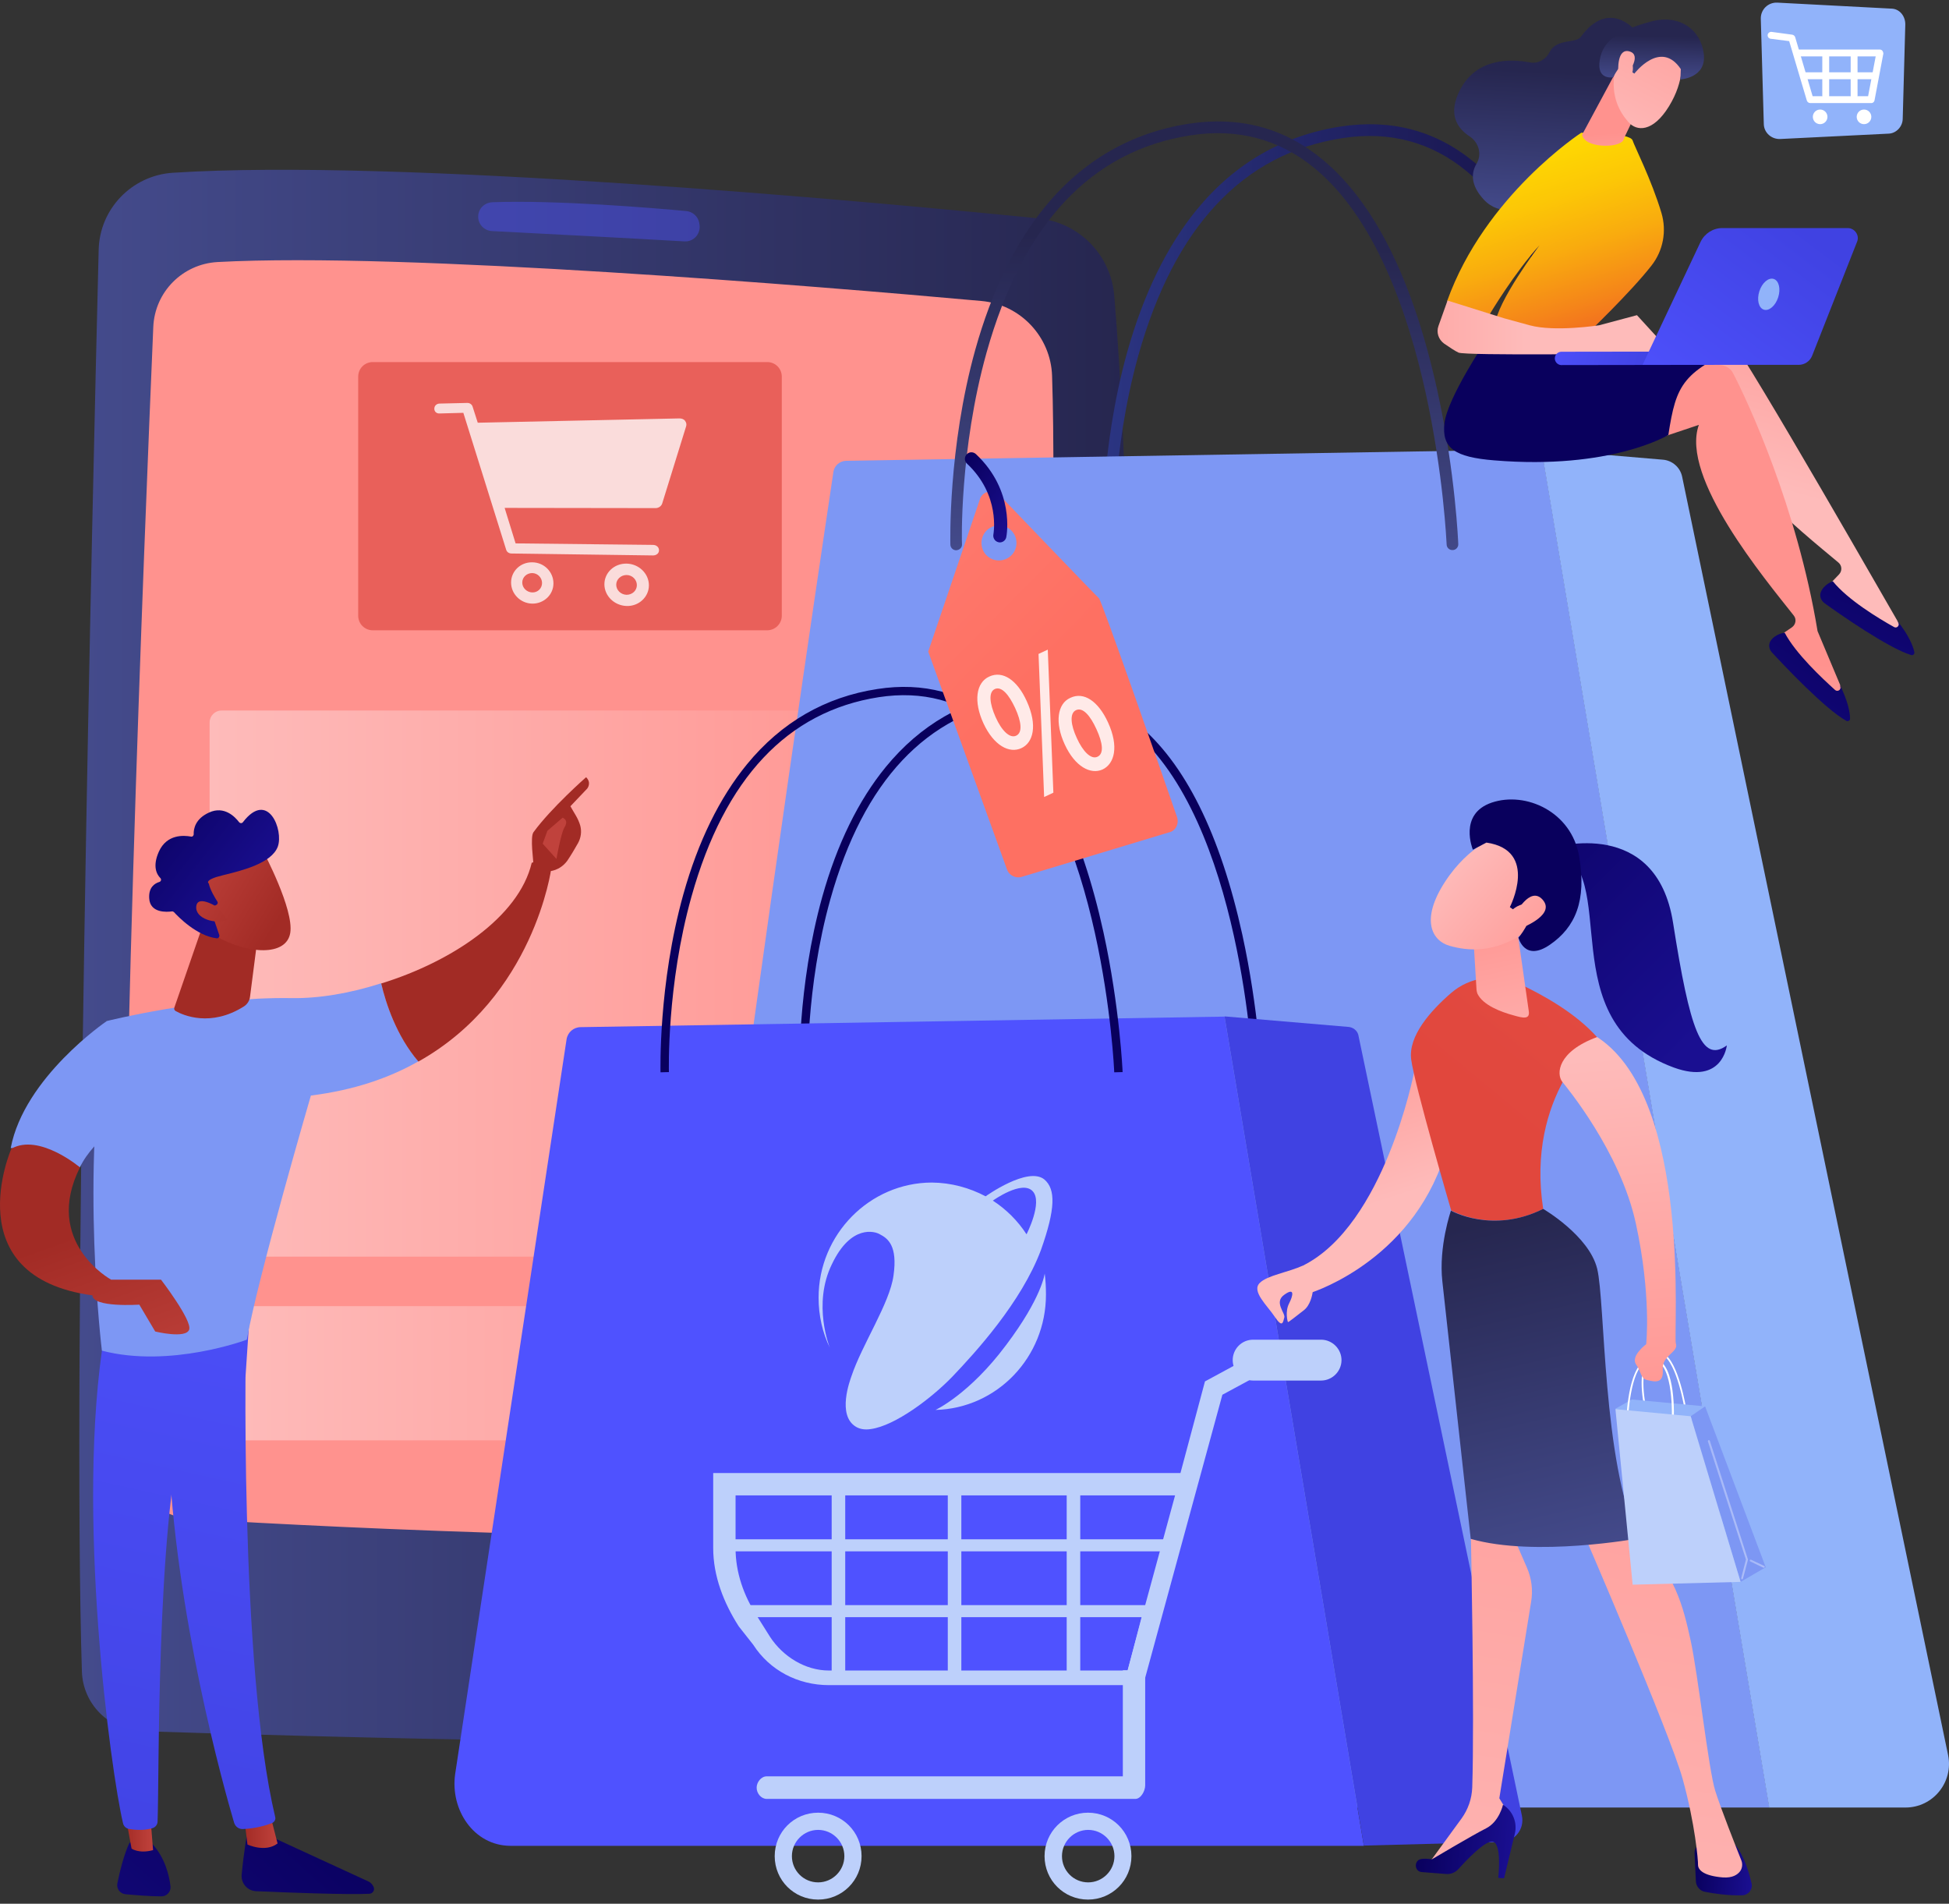 <svg width="300" height="293" viewBox="0 0 300 293" fill="none" xmlns="http://www.w3.org/2000/svg">
<rect x="0" y="0" width="300" height="293" fill="#333333" stroke="none"/>
<path d="M15.187 38.476C14.227 77.077 11.116 210.128 12.606 257.27C12.771 262.269 16.776 266.275 21.774 266.44C46.464 267.235 117.525 269.287 157.937 267.599C166.344 267.235 173.029 260.415 173.228 252.006C174.055 211.518 175.909 97.635 171.507 45.461C170.977 39.205 166.079 34.239 159.823 33.61C132.915 30.928 61.491 24.34 26.573 26.591C20.251 27.022 15.32 32.186 15.187 38.476Z" fill="url(#paint0_linear_6381_917)"/>
<path d="M23.594 50.328C22.27 81.447 18.067 185.034 19.39 223.337C19.589 228.932 23.991 233.467 29.584 233.798C52.587 235.155 111.633 238.102 145.393 235.42C151.483 234.924 156.249 230.024 156.58 223.933C158.301 192.184 163.199 95.715 161.941 57.843C161.743 51.818 157.043 46.852 151.052 46.322C126.163 44.071 62.185 38.774 33.49 40.33C28.095 40.628 23.826 44.932 23.594 50.328Z" fill="url(#paint1_linear_6381_917)"/>
<path opacity="0.41" d="M73.604 33.345C73.604 34.536 74.531 35.496 75.722 35.563C81.547 35.861 97.997 36.721 105.345 37.152C106.801 37.251 107.926 35.927 107.661 34.503L107.628 34.272C107.43 33.312 106.635 32.583 105.642 32.484C100.678 32.02 85.685 30.762 75.788 31.127C74.531 31.193 73.604 32.153 73.604 33.345Z" fill="url(#paint2_linear_6381_917)"/>
<path d="M118.087 97.007H57.386C56.129 97.007 55.136 96.013 55.136 94.755V57.975C55.136 56.717 56.129 55.724 57.386 55.724H118.087C119.345 55.724 120.338 56.717 120.338 57.975V94.755C120.338 96.013 119.312 97.007 118.087 97.007Z" fill="url(#paint3_linear_6381_917)"/>
<path opacity="0.78" d="M105.444 64.762C105.245 64.497 104.914 64.397 104.583 64.397L73.538 65.06L72.743 62.577C72.644 62.246 72.313 62.014 71.949 62.014L67.68 62.113C67.216 62.113 66.852 62.444 66.852 62.908C66.852 63.371 67.216 63.669 67.68 63.636L71.32 63.537L77.907 84.592C78.006 84.956 78.337 85.188 78.734 85.188L100.512 85.486C101.009 85.486 101.439 85.188 101.439 84.691C101.439 84.195 101.009 83.863 100.512 83.863L79.363 83.632L77.675 78.169L100.909 78.202C101.373 78.202 101.803 77.904 101.935 77.474L105.609 65.622C105.709 65.324 105.642 65.026 105.444 64.762Z" fill="white"/>
<path opacity="0.78" d="M81.912 86.545C80.125 86.512 78.668 87.902 78.668 89.657C78.668 91.412 80.125 92.868 81.912 92.901C83.699 92.934 85.189 91.544 85.189 89.789C85.189 88.002 83.732 86.545 81.912 86.545ZM81.912 91.18C81.085 91.147 80.389 90.485 80.389 89.657C80.389 88.829 81.085 88.2 81.912 88.2C82.74 88.2 83.434 88.896 83.434 89.723C83.434 90.551 82.773 91.213 81.912 91.18Z" fill="white"/>
<path opacity="0.78" d="M96.441 86.744C94.555 86.711 93.032 88.135 93.032 89.922C93.032 91.71 94.555 93.2 96.441 93.266C98.328 93.332 99.883 91.876 99.883 90.088C99.883 88.267 98.328 86.777 96.441 86.744ZM96.441 91.544C95.548 91.511 94.853 90.816 94.853 89.989C94.853 89.161 95.581 88.499 96.441 88.499C97.335 88.499 98.03 89.227 98.03 90.055C98.03 90.882 97.335 91.544 96.441 91.544Z" fill="white"/>
<path d="M146.353 193.41H34.086C33.093 193.41 32.266 192.582 32.266 191.589V111.176C32.266 110.183 33.093 109.355 34.086 109.355H146.353C147.346 109.355 148.173 110.183 148.173 111.176V191.589C148.173 192.582 147.346 193.41 146.353 193.41Z" fill="url(#paint4_linear_6381_917)"/>
<path d="M146.32 221.682H35.939C35.31 221.682 34.814 221.185 34.814 220.556V202.149C34.814 201.52 35.31 201.024 35.939 201.024H146.32C146.948 201.024 147.445 201.52 147.445 202.149V220.556C147.445 221.152 146.948 221.682 146.32 221.682Z" fill="url(#paint5_linear_6381_917)"/>
<path d="M291.22 1.332L273.579 0.405C272.156 0.338 270.998 1.464 271.031 2.888L271.494 19.109C271.527 20.433 272.686 21.46 274.043 21.393L290.757 20.566C291.882 20.5 292.842 19.506 292.875 18.315L293.272 3.814C293.306 2.49 292.412 1.398 291.22 1.332Z" fill="#91B3FA"/>
<path d="M288.043 15.865H278.643C278.412 15.865 278.18 15.699 278.114 15.467L275.4 6.33L272.553 5.966C272.256 5.933 272.057 5.668 272.09 5.37C272.123 5.072 272.421 4.874 272.686 4.907L275.863 5.337C276.062 5.37 276.26 5.503 276.327 5.735L279.007 14.805H287.547L288.804 8.217C288.87 7.92 289.135 7.721 289.433 7.787C289.731 7.853 289.93 8.118 289.863 8.416L288.539 15.434C288.506 15.666 288.308 15.865 288.043 15.865Z" fill="white"/>
<path d="M289.334 8.681H276.79C276.492 8.681 276.26 8.45 276.26 8.152C276.26 7.854 276.492 7.622 276.79 7.622H289.334C289.632 7.622 289.863 7.854 289.863 8.152C289.863 8.45 289.632 8.681 289.334 8.681Z" fill="white"/>
<path d="M281.026 15.236C280.728 15.236 280.497 15.004 280.497 14.706V8.25C280.497 7.952 280.728 7.721 281.026 7.721C281.324 7.721 281.556 7.952 281.556 8.25V14.706C281.589 15.004 281.324 15.236 281.026 15.236Z" fill="white"/>
<path d="M285.395 15.236C285.097 15.236 284.865 15.004 284.865 14.706V8.25C284.865 7.952 285.097 7.721 285.395 7.721C285.693 7.721 285.924 7.952 285.924 8.25V14.706C285.924 15.004 285.693 15.236 285.395 15.236Z" fill="white"/>
<path d="M288.606 12.19H277.783C277.485 12.19 277.253 11.958 277.253 11.66C277.253 11.362 277.485 11.13 277.783 11.13H288.606C288.904 11.13 289.135 11.362 289.135 11.66C289.169 11.958 288.937 12.19 288.606 12.19Z" fill="white"/>
<path d="M280.166 19.11C280.787 19.11 281.291 18.606 281.291 17.984C281.291 17.363 280.787 16.859 280.166 16.859C279.544 16.859 279.041 17.363 279.041 17.984C279.041 18.606 279.544 19.11 280.166 19.11Z" fill="white"/>
<path d="M286.918 19.11C287.54 19.11 288.044 18.606 288.044 17.984C288.044 17.363 287.54 16.859 286.918 16.859C286.297 16.859 285.793 17.363 285.793 17.984C285.793 18.606 286.297 19.11 286.918 19.11Z" fill="white"/>
<path d="M38.09 281.834C38.09 281.834 37.495 285.21 37.197 288.554C37.097 289.878 38.09 291.004 39.414 291.07C43.883 291.269 53.415 291.633 56.857 291.467C57.386 291.434 57.717 290.905 57.519 290.441C57.353 290.044 57.055 289.713 56.658 289.547L40.904 282.297L38.09 281.834Z" fill="url(#paint6_linear_6381_917)"/>
<path d="M37.594 279.847L38.09 283.886C38.09 283.886 40.837 285.177 42.724 283.721L41.566 279.218L37.594 279.847Z" fill="url(#paint7_linear_6381_917)"/>
<path d="M37.958 203.705C37.76 204.764 36.833 256.475 42.36 279.649C42.459 280.013 42.261 280.41 41.897 280.576C41.036 280.907 39.381 281.437 37.396 281.503C36.767 281.536 36.237 281.139 36.039 280.543C34.45 275.18 26.904 248.232 25.911 222.509C24.819 193.774 25.911 221.516 25.911 221.516L26.573 203.738L37.958 203.705Z" fill="url(#paint8_linear_6381_917)"/>
<path d="M19.953 283.589C19.953 283.589 18.993 285.31 18.067 289.845C17.901 290.673 18.464 291.435 19.291 291.534C20.78 291.666 23.031 291.865 24.852 291.865C25.679 291.865 26.341 291.137 26.242 290.309C26.043 288.654 25.414 285.939 23.461 283.82L19.953 283.589Z" fill="url(#paint9_linear_6381_917)"/>
<path d="M19.125 278.391L20.251 284.515C20.251 284.515 21.376 285.343 23.561 284.747L23.031 278.159L19.125 278.391Z" fill="url(#paint10_linear_6381_917)"/>
<path d="M16.08 205.294C11.546 232.573 17.073 272.73 18.927 280.576C19.026 281.072 19.423 281.436 19.92 281.503C20.747 281.635 22.104 281.768 23.461 281.37C23.924 281.238 24.256 280.807 24.256 280.344C24.52 273.988 24.057 234.99 28.26 219.596C28.459 218.801 28.955 218.139 29.617 217.675L37.792 211.849L38.421 202.447L16.08 205.294Z" fill="url(#paint11_linear_6381_917)"/>
<path d="M44.876 153.617C31.339 153.385 16.379 157.159 16.379 157.159C12.341 180.73 15.684 207.876 15.684 207.876C26.176 210.624 37.991 206.188 37.991 206.188C39.746 196.356 47.855 168.613 47.855 168.613C54.474 167.786 59.935 165.899 64.403 163.35C60.994 159.377 59.372 154.345 58.677 151.332C53.878 152.888 49.046 153.683 44.876 153.617Z" fill="#7D97F4"/>
<path d="M84.857 133.654C83.534 132.032 81.846 132.793 81.846 132.793C79.86 141.202 69.401 148.055 58.677 151.365C59.372 154.345 60.994 159.41 64.403 163.382C82.243 153.385 84.857 133.654 84.857 133.654Z" fill="url(#paint12_linear_6381_917)"/>
<path d="M84.559 134.084C84.691 134.514 83.103 135.21 82.143 133.389C82.11 132.528 81.58 128.82 82.11 128.092C84.857 124.318 90.219 119.617 90.219 119.617C91.112 120.511 90.384 121.372 90.384 121.372L87.802 124.086C88.332 125.079 88.994 125.907 89.325 127.099C89.557 127.993 89.424 128.953 88.961 129.78C88.498 130.608 87.869 131.667 87.306 132.495C86.147 134.051 84.559 134.084 84.559 134.084Z" fill="url(#paint13_linear_6381_917)"/>
<path d="M86.611 125.841L84.261 127.861L83.533 129.847L85.651 132.198C85.651 132.198 86.346 128.225 86.876 127.364C87.405 126.503 87.107 126.106 86.611 125.841Z" fill="url(#paint14_linear_6381_917)"/>
<path d="M21.574 170.302L16.378 157.192C16.378 157.192 3.735 165.799 1.649 176.691C4.032 176.857 8.037 177.519 12.307 179.67C14.226 175.334 21.574 170.302 21.574 170.302Z" fill="#7D97F4"/>
<path d="M31.14 142.625L26.837 155.073C26.771 155.272 26.837 155.503 27.036 155.603C28.194 156.265 32.431 158.119 37.528 154.907C38.057 154.576 38.422 154.014 38.488 153.385L39.878 142.592H31.14V142.625Z" fill="url(#paint15_linear_6381_917)"/>
<path d="M40.539 131.072C40.539 131.072 45.273 139.977 44.677 143.585C44.081 147.194 38.19 146.929 33.093 144.016L29.518 134.382L40.539 131.072Z" fill="url(#paint16_linear_6381_917)"/>
<path d="M33.291 139.282C33.49 139.182 33.589 138.951 33.457 138.752C33.093 138.189 32.365 136.998 32.133 135.971C32.133 135.971 31.272 135.442 34.284 134.713C37.296 133.985 41.797 132.859 42.757 130.31C43.684 127.794 41.268 121.504 37.395 126.536C37.263 126.735 36.965 126.735 36.8 126.536C36.171 125.709 34.516 123.987 32.199 125.046C30.048 126.007 29.783 127.596 29.816 128.39C29.816 128.622 29.617 128.821 29.386 128.754C28.294 128.556 25.679 128.357 24.454 131.072C23.461 133.29 24.09 134.548 24.686 135.144C24.884 135.342 24.785 135.673 24.52 135.74C23.792 135.971 22.866 136.567 22.965 138.256C23.097 140.573 25.712 140.374 26.44 140.275C26.573 140.242 26.672 140.308 26.771 140.374C27.4 141.069 30.279 144.049 33.358 144.413C33.622 144.446 33.821 144.181 33.755 143.917L32.431 140.043C32.365 139.878 32.464 139.679 32.629 139.58L33.291 139.282Z" fill="url(#paint17_linear_6381_917)"/>
<path d="M33.821 139.845C33.821 139.845 30.445 137.527 30.213 139.481C29.981 141.434 33.258 142.295 34.88 141.566L33.821 139.845Z" fill="url(#paint18_linear_6381_917)"/>
<path d="M1.749 176.79C1.749 176.79 -6.889 196.488 14.227 199.368L17.107 196.952C17.107 196.952 6.548 191.191 12.307 179.671C12.307 179.671 6.052 174.374 1.749 176.79Z" fill="url(#paint19_linear_6381_917)"/>
<path d="M17.107 196.952H24.785C24.785 196.952 29.584 203.209 29.121 204.632C28.625 206.089 23.892 204.93 23.892 204.93L21.442 200.792C21.442 200.792 14.227 201.288 14.227 199.335C14.227 197.382 17.107 196.952 17.107 196.952Z" fill="url(#paint20_linear_6381_917)"/>
<path d="M170.547 85.121C170.051 85.121 169.653 84.724 169.653 84.228C169.653 84.095 169.256 69.429 173.493 54.234C176.008 45.262 179.616 37.88 184.249 32.219C190.075 25.134 197.522 20.831 206.359 19.473C214.137 18.282 221.021 20.102 226.879 24.936C234.922 31.557 240.879 43.541 244.619 60.59C247.4 73.203 247.83 84.062 247.83 84.161C247.863 84.658 247.466 85.088 246.969 85.088C246.473 85.121 246.043 84.724 246.043 84.228C246.009 83.797 244.189 41.522 225.721 26.326C220.293 21.857 213.872 20.135 206.623 21.261C191.365 23.611 180.774 34.867 175.214 54.731C171.044 69.661 171.408 84.029 171.441 84.194C171.474 84.691 171.077 85.121 170.547 85.121C170.58 85.121 170.58 85.121 170.547 85.121Z" fill="url(#paint21_linear_6381_917)"/>
<path d="M128.281 72.64C128.413 71.68 129.241 70.952 130.234 70.919L237.304 69.164L272.355 278.192H103.193C97.368 278.192 128.281 72.64 128.281 72.64Z" fill="#7D97F4"/>
<path d="M256.005 70.753L237.271 69.164L272.322 278.192H293.306C297.542 278.192 300.719 274.285 299.859 270.114L258.917 73.335C258.619 71.945 257.428 70.886 256.005 70.753Z" fill="#91B3FA"/>
<path d="M147.18 84.691C146.683 84.691 146.286 84.293 146.286 83.797C146.286 83.664 145.889 68.999 150.126 53.803C152.641 44.832 156.249 37.449 160.882 31.788C166.707 24.703 174.154 20.4 182.991 19.043C190.769 17.851 197.654 19.672 203.512 24.505C211.555 31.126 217.512 43.11 221.252 60.159C224.032 72.773 224.463 83.631 224.463 83.731C224.496 84.227 224.099 84.657 223.602 84.657C223.106 84.691 222.675 84.293 222.675 83.797C222.642 83.366 220.822 41.091 202.353 25.895C196.925 21.426 190.505 19.705 183.256 20.83C167.998 23.181 157.407 34.437 151.847 54.3C147.676 69.23 148.04 83.598 148.074 83.764C148.107 84.26 147.709 84.657 147.18 84.691C147.213 84.691 147.213 84.691 147.18 84.691Z" fill="url(#paint22_linear_6381_917)"/>
<path d="M192.887 165.435C192.887 165.038 191.166 126.304 174.253 112.367C169.256 108.229 163.331 106.673 156.646 107.699C142.612 109.884 132.915 120.18 127.818 138.388C123.978 152.06 124.342 165.269 124.342 165.402L123.052 165.435C123.052 165.303 122.688 151.928 126.56 138.057C128.844 129.88 132.153 123.159 136.357 118.028C141.652 111.572 148.404 107.666 156.447 106.441C163.497 105.349 169.752 107.004 175.081 111.407C182.395 117.432 187.823 128.357 191.232 143.883C193.748 155.404 194.178 165.303 194.178 165.402L192.887 165.435Z" fill="url(#paint23_linear_6381_917)"/>
<path d="M70.062 273.027L87.207 159.972C87.372 158.88 88.299 158.085 89.391 158.085L188.485 156.463L209.933 284.085H78.535C72.942 284.051 69.268 278.556 70.062 273.027Z" fill="url(#paint24_linear_6381_917)"/>
<path d="M160.805 196C160.943 197.037 161 198.144 161 199.24C161 208.901 153.47 216.755 144 217C144 217 149.211 214.588 154.847 207.036C160.392 199.694 160.805 196 160.805 196Z" fill="#BDD0FB"/>
<path d="M134.042 219.943C133.159 220.083 132.356 219.966 131.736 219.582C128.799 217.801 130.864 212.399 131.048 211.84C132.689 206.928 136.945 200.606 137.53 196.334C138.195 191.736 136.669 190.606 135.43 189.966C134.696 189.512 130.991 188.395 128.054 194.564C125.013 200.746 127.732 207.428 127.732 207.428C126.608 205.112 126 202.492 126 199.722C126 189.978 133.87 182.027 143.427 182.003C146.433 182.027 149.243 182.818 151.71 184.122C151.71 184.122 158.215 179.465 160.75 181.526C162.517 183.028 162.471 186.055 160.223 192.399C157.205 200.455 150.104 208.197 146.593 211.875C143.381 215.205 137.771 219.431 134.042 219.943ZM158.961 183.342C157.32 181.549 152.823 184.786 152.823 184.786C154.888 186.124 156.655 187.882 158.008 189.966C158.008 189.978 160.544 185.042 158.961 183.342Z" fill="#BDD0FB"/>
<path d="M207.583 158.052L188.485 156.43L209.933 284.051L231.082 283.489C233.167 283.422 234.69 281.502 234.259 279.45L209.072 159.244C208.873 158.582 208.278 158.118 207.583 158.052Z" fill="url(#paint25_linear_6381_917)"/>
<path d="M171.507 165.037C171.507 164.64 169.785 125.907 152.873 111.969C147.875 107.831 141.95 106.275 135.265 107.301C121.231 109.486 111.534 119.782 106.437 137.99C102.597 151.663 102.962 164.872 102.962 165.004L101.671 165.037C101.671 164.905 101.307 151.53 105.179 137.659C107.463 129.482 110.773 122.762 114.976 117.63C120.272 111.175 127.023 107.268 135.066 106.043C142.116 104.951 148.371 106.606 153.7 111.009C161.015 117.034 166.443 127.959 169.852 143.486C172.367 155.006 172.797 164.905 172.797 165.004L171.507 165.037Z" fill="url(#paint26_linear_6381_917)"/>
<path d="M181.072 127.231C181.304 126.768 181.337 126.238 181.171 125.741C178.656 118.458 169.554 92.404 169.157 92.073C168.694 91.676 154.627 77.01 154.627 77.01C152.045 74.296 150.92 76.58 150.92 76.58L142.877 100.283L154.991 133.786C155.322 134.746 156.348 135.243 157.308 134.945L179.88 128.125C180.41 128.026 180.84 127.695 181.072 127.231ZM152.012 85.618C150.887 84.658 150.755 82.936 151.714 81.811C152.674 80.685 154.395 80.553 155.521 81.513C156.646 82.473 156.778 84.194 155.819 85.32C154.826 86.445 153.138 86.578 152.012 85.618Z" fill="url(#paint27_linear_6381_917)"/>
<path opacity="0.85" d="M158.036 107.898C159.757 111.672 159.029 114.32 157.208 115.148C155.355 116.008 152.972 114.75 151.383 111.341C149.828 107.964 150.225 105.051 152.277 104.124C154.362 103.164 156.58 104.686 158.036 107.898ZM160.717 122.663L159.856 100.647L161.279 99.985L162.14 122L160.717 122.663ZM153.237 110.347C154.163 112.433 155.421 113.691 156.414 113.228C157.407 112.764 157.241 111.109 156.249 108.957C155.322 106.971 154.197 105.58 153.137 106.044C152.111 106.507 152.343 108.328 153.237 110.347ZM170.547 111.175C172.268 114.916 171.54 117.564 169.719 118.425C167.899 119.253 165.483 118.028 163.894 114.585C162.338 111.241 162.736 108.295 164.755 107.401C166.84 106.408 169.057 107.931 170.547 111.175ZM165.748 113.592C166.674 115.644 167.932 116.935 168.925 116.472C169.951 116.008 169.752 114.353 168.759 112.201C167.833 110.182 166.707 108.825 165.648 109.288C164.589 109.751 164.821 111.605 165.748 113.592Z" fill="white"/>
<path d="M153.336 83.3C153.005 83.069 152.84 82.671 152.906 82.274C152.939 82.042 153.998 76.183 148.835 71.349C148.438 70.985 148.405 70.356 148.802 69.926C149.166 69.528 149.795 69.495 150.225 69.893C156.216 75.52 154.958 82.373 154.892 82.671C154.793 83.201 154.263 83.565 153.733 83.466C153.568 83.433 153.436 83.367 153.336 83.3Z" fill="url(#paint28_linear_6381_917)"/>
<path d="M292.114 95.649C292.081 95.649 269.31 55.757 266.232 52.016C265.702 51.387 264.908 51.056 264.114 51.156L257.759 51.917L250.312 68.072L262.757 60.822C261.532 69.33 277.485 81.977 282.979 86.578C283.542 87.042 283.575 87.869 283.079 88.399L280.894 90.683C284.469 94.325 288.639 96.675 293.306 97.735L292.114 95.649Z" fill="url(#paint29_linear_6381_917)"/>
<path d="M282.119 89.459C282.119 89.459 280.729 89.922 280.265 91.147C280.034 91.743 280.299 92.405 280.795 92.802C283.079 94.457 290.658 99.754 294.166 100.814C294.464 100.913 294.729 100.648 294.663 100.35C294.497 99.522 293.902 97.9 292.048 95.55L292.214 95.881C292.412 96.311 291.949 96.742 291.552 96.51C289.169 95.186 284.403 92.306 282.119 89.459Z" fill="url(#paint30_linear_6381_917)"/>
<path d="M283.245 105.415C283.211 105.382 279.802 97.172 279.769 97.139C276.625 78.07 269.013 61.749 266.762 57.445C266.398 56.717 265.67 56.254 264.842 56.187L258.454 55.658L247.863 69.959L261.499 65.391C258.587 73.468 271.66 89.094 276.095 94.722C276.559 95.285 276.426 96.112 275.831 96.543L273.216 98.331C275.996 102.634 279.571 105.746 283.94 107.766L283.245 105.415Z" fill="url(#paint31_linear_6381_917)"/>
<path d="M274.705 97.371C274.705 97.371 273.248 97.536 272.52 98.662C272.189 99.191 272.289 99.92 272.719 100.383C274.638 102.469 280.993 109.189 284.204 110.944C284.468 111.076 284.799 110.878 284.766 110.58C284.766 109.752 284.502 108.03 283.178 105.349L283.277 105.713C283.409 106.177 282.847 106.508 282.483 106.21C280.464 104.389 276.393 100.582 274.705 97.371Z" fill="url(#paint32_linear_6381_917)"/>
<path d="M228.6 52.612C228.6 52.612 222.841 61.187 222.344 65.093C221.881 68.999 223.933 70.357 229.99 70.853C247.962 72.343 256.799 66.947 256.799 66.947C258.023 59.101 258.917 57.115 269.177 52.844C269.177 52.844 256.203 53.87 253.588 52.877C250.974 51.884 228.6 52.612 228.6 52.612Z" fill="url(#paint33_linear_6381_917)"/>
<path d="M251.603 4.576C251.603 4.576 247.598 -0.191 243.329 5.668C242.567 6.728 239.589 5.867 238.496 8.052C237.934 9.178 236.709 9.84 235.484 9.608C232.34 9.012 227.243 8.979 224.728 13.845C222.808 17.586 224.298 19.738 226.217 20.996C227.64 21.923 228.137 23.777 227.276 25.201C226.449 26.591 226.316 28.478 228.402 30.729C233.135 35.794 242.501 27.518 242.501 27.518L249.948 9.939L251.603 4.576Z" fill="url(#paint34_linear_6381_917)"/>
<path d="M244.189 51.486C244.189 51.486 250.908 45.097 254.217 40.859C256.005 38.575 256.567 35.562 255.74 32.781C254.217 27.683 251.537 22.419 251.305 21.625C250.941 20.367 243.395 20.433 243.395 20.433C243.395 20.433 228.567 30.067 222.742 46.355L229.295 48.374C229.295 48.374 233.167 41.885 236.974 37.747C236.974 37.747 230.354 46.487 230.122 50.062L244.189 51.486Z" fill="url(#paint35_linear_6381_917)"/>
<path d="M256.998 54.002L251.967 48.507L246.142 50.063C246.142 50.063 239.357 51.122 235.451 50.063C231.579 49.003 231.579 49.003 231.579 49.003L222.808 46.256L221.418 50.162C221.054 51.155 221.418 52.248 222.278 52.877C223.039 53.406 223.933 54.002 224.496 54.267C225.654 54.764 251.139 54.433 251.139 54.433L256.998 54.002Z" fill="url(#paint36_linear_6381_917)"/>
<path d="M248.591 11.329L243.527 20.731C243.858 22.784 249.021 22.85 249.848 21.625C249.915 21.493 249.981 21.36 250.014 21.195L253.026 14.905C253.158 14.276 251.47 12.223 250.908 11.925L248.889 10.866C248.127 10.469 251.338 10.435 248.591 11.329Z" fill="url(#paint37_linear_6381_917)"/>
<path d="M258.818 9.145C258.818 9.145 259.381 12.323 256.898 16.361C254.416 20.4 251.901 20.235 250.643 18.778C249.385 17.322 247.863 14.938 248.558 10.899C249.253 6.86 257.957 5.073 258.818 9.145Z" fill="url(#paint38_linear_6381_917)"/>
<path d="M251.57 11.329C251.57 11.329 255.608 5.999 258.719 10.634L258.653 12.223C258.653 12.223 262.691 12.025 262.26 8.317C261.83 4.609 258.553 2.06 253.986 3.351C249.419 4.609 246.738 6.066 246.241 9.244C245.712 12.422 248.326 11.892 248.326 11.892C248.326 11.892 249.319 9.707 250.511 9.542C251.702 9.376 251.272 11.131 251.272 11.131L251.57 11.329Z" fill="url(#paint39_linear_6381_917)"/>
<path d="M250.643 11.197C250.643 11.197 252.728 8.482 250.841 7.92C248.922 7.357 249.021 10.601 249.12 11.793L250.643 11.197Z" fill="url(#paint40_linear_6381_917)"/>
<path d="M240.284 56.188C240.317 56.188 240.317 56.188 240.35 56.188L263.551 56.155C264.114 56.155 264.577 55.691 264.577 55.128C264.577 54.566 264.114 54.069 263.551 54.102L240.35 54.135C239.787 54.135 239.324 54.599 239.324 55.161C239.324 55.691 239.754 56.155 240.284 56.188Z" fill="url(#paint41_linear_6381_917)"/>
<path d="M284.403 35.1H265.107C263.684 35.1 262.393 35.927 261.764 37.218L252.828 56.155H276.856C277.783 56.155 278.611 55.592 278.942 54.731L285.859 37.185C286.256 36.225 285.495 35.1 284.403 35.1Z" fill="url(#paint42_linear_6381_917)"/>
<path d="M273.706 45.761C274.127 44.456 273.818 43.189 273.018 42.931C272.217 42.674 271.228 43.523 270.808 44.828C270.388 46.133 270.696 47.401 271.497 47.658C272.297 47.916 273.286 47.067 273.706 45.761Z" fill="#91B3FA"/>
<path d="M217.645 165.104C217.645 165.104 213.11 188.476 200.599 194.766C198.15 195.859 195.072 196.289 193.914 197.448C192.59 198.739 195.039 200.891 196.23 202.678C197.422 204.466 197.488 203.473 197.687 202.778C197.885 202.082 196.032 200.427 197.687 199.269C199.342 198.077 199.044 199.401 198.415 200.626C197.786 201.851 198.183 203.407 198.249 203.473C198.316 203.539 199.54 202.546 200.699 201.652C201.692 200.891 201.989 199.302 202.056 198.871C204.604 197.977 220.458 191.687 223.569 172.817C223.569 172.784 220.392 155.47 217.645 165.104Z" fill="url(#paint43_linear_6381_917)"/>
<path d="M259.447 217.08C259.381 217.08 259.314 217.046 259.314 216.98C259.314 216.914 258.156 209.796 255.938 208.538C255.574 208.34 255.177 208.307 254.813 208.439C251.834 209.631 253.324 216.384 253.357 216.451C253.39 216.517 253.324 216.583 253.257 216.616C253.191 216.649 253.125 216.583 253.092 216.517C253.026 216.219 251.536 209.465 254.714 208.207C255.177 208.009 255.641 208.042 256.071 208.307C258.388 209.631 259.513 216.649 259.579 216.947C259.612 217.013 259.546 217.08 259.447 217.08C259.48 217.08 259.48 217.08 259.447 217.08Z" fill="white"/>
<path d="M262.459 216.45L251.173 215.391L248.657 216.814L250.809 219.496L261.135 218.437L262.459 216.45Z" fill="#91B3FA"/>
<path d="M260.837 285.21L261.036 289.514C261.069 290.341 261.664 291.037 262.459 291.169C263.816 291.434 266 291.765 268.185 291.699C269.144 291.666 269.84 290.772 269.608 289.845C269.211 288.156 268.449 285.607 267.159 284.018L262.426 283.654C261.532 283.588 260.804 284.316 260.837 285.21Z" fill="url(#paint44_linear_6381_917)"/>
<path d="M227.574 232.175L226.415 236.81C226.415 236.81 226.978 264.188 226.614 275.113C226.548 276.834 225.985 278.457 224.992 279.847L219.729 287.064L232.141 281.006L232.505 279.582L230.784 276.768L235.682 246.51C235.98 244.722 235.749 242.901 235.021 241.246L232.935 236.446L227.574 232.175Z" fill="url(#paint45_linear_6381_917)"/>
<path d="M218.836 288.124L222.609 288.422C223.304 288.488 223.999 288.19 224.496 287.66C225.787 286.204 228.468 283.423 229.659 283.423C231.248 283.456 230.619 289.018 230.619 289.018L231.513 289.084L233.167 282.231C233.598 280.51 232.837 278.689 231.347 277.762C231.347 277.762 230.784 280.377 228.732 281.403C226.68 282.43 220.392 286.171 220.392 286.171C220.392 286.171 219.664 286.005 218.836 286.104C217.612 286.237 217.645 288.024 218.836 288.124Z" fill="url(#paint46_linear_6381_917)"/>
<path d="M243.626 235.685C243.626 235.685 257.031 266.737 258.984 273.723C260.936 280.741 261.4 286.468 261.367 286.998C261.367 287.859 262.327 288.719 265.206 288.951C266.695 289.051 267.457 288.521 267.854 287.991C268.185 287.528 268.251 286.899 268.052 286.369C267.291 284.449 264.875 278.357 264.015 275.61C262.989 272.332 261.367 257.667 260.241 252.535C259.116 247.404 257.858 241.809 251.702 236.314C251.735 236.314 247.565 231.546 243.626 235.685Z" fill="url(#paint47_linear_6381_917)"/>
<path d="M237.536 186.06C234.822 168.58 245.844 159.641 245.844 159.641C242.534 155.934 237.57 153.153 233.763 151.365C230.321 149.776 226.25 150.339 223.371 152.822C220.193 155.569 216.751 159.443 217.215 163.051C217.711 166.892 223.371 186.291 223.371 186.291C223.371 186.291 229.692 189.966 237.536 186.06Z" fill="url(#paint48_linear_6381_917)"/>
<path d="M245.844 195.263C244.586 190.164 237.536 186.059 237.536 186.059C229.692 189.966 223.337 186.324 223.337 186.324C223.337 186.324 221.418 191.853 222.014 197.216C222.609 202.546 226.382 236.843 226.382 236.843C236.312 239.69 252.165 236.777 252.165 236.777C246.638 224.859 247.102 200.361 245.844 195.263Z" fill="url(#paint49_linear_6381_917)"/>
<path d="M233.167 140.573L235.319 155.636C235.517 156.96 234.359 156.662 233.068 156.298C230.95 155.735 228.236 154.675 227.408 152.921C227.342 152.755 227.309 152.557 227.276 152.358L226.647 141.996C226.614 141.168 227.11 140.407 227.872 140.142L230.685 139.149C231.81 138.719 232.969 139.414 233.167 140.573Z" fill="url(#paint50_linear_6381_917)"/>
<path d="M267.92 243.464L271.792 241.213L262.459 216.45L260.241 217.973L267.92 243.464Z" fill="#7D97F4"/>
<path d="M257.428 219.794C257.395 219.794 257.395 219.794 257.428 219.794C257.329 219.794 257.296 219.728 257.296 219.662C257.296 219.596 257.792 212.379 255.74 210.028C255.343 209.565 254.879 209.333 254.35 209.3C253.82 209.267 253.357 209.465 252.927 209.829C250.709 211.915 250.577 219.033 250.577 219.132C250.577 219.198 250.511 219.264 250.444 219.264C250.378 219.264 250.312 219.198 250.312 219.132C250.312 218.834 250.444 211.816 252.761 209.664C253.225 209.234 253.787 209.002 254.383 209.035C254.979 209.068 255.508 209.333 255.972 209.863C258.156 212.345 257.593 219.629 257.593 219.695C257.527 219.728 257.494 219.794 257.428 219.794Z" fill="white"/>
<path d="M240.449 166.461C241.012 167.19 249.385 177.187 251.801 188.311C254.217 199.434 253.39 206.883 253.39 206.883C253.39 206.883 250.941 208.704 251.834 209.995C252.728 211.286 252.496 212.18 253.589 212.412C254.714 212.676 256.104 213.007 255.939 210.789C255.773 208.571 258.421 208.141 257.958 206.784C257.527 205.459 260.506 169.507 246.042 159.741C245.976 159.708 245.91 159.642 245.844 159.608C239.721 161.86 239.555 165.269 240.449 166.461Z" fill="url(#paint51_linear_6381_917)"/>
<path d="M248.657 216.881L260.241 217.973L267.92 243.464L251.305 243.895L248.657 216.881Z" fill="#BDD0FB"/>
<g opacity="0.66">
<path opacity="0.66" d="M268.152 243.067H268.119C268.052 243.034 267.986 242.967 268.019 242.868L268.747 240.021L262.889 221.846C262.856 221.78 262.922 221.681 262.988 221.647C263.088 221.614 263.154 221.681 263.187 221.747L269.045 239.988C269.045 240.021 269.045 240.054 269.045 240.087L268.284 242.967C268.284 243 268.218 243.067 268.152 243.067Z" fill="url(#paint52_linear_6381_917)"/>
</g>
<g opacity="0.66">
<path opacity="0.66" d="M271.494 241.279C271.461 241.279 271.461 241.279 271.428 241.279L269.409 240.319C269.343 240.286 269.31 240.187 269.343 240.12C269.376 240.054 269.475 240.021 269.542 240.054L271.561 241.014C271.627 241.047 271.66 241.147 271.627 241.213C271.627 241.246 271.561 241.279 271.494 241.279Z" fill="url(#paint53_linear_6381_917)"/>
</g>
<path d="M239.191 130.442C239.191 130.442 254.946 125.609 257.527 142.029C260.109 158.449 261.896 163.713 265.802 160.899C265.802 160.899 265.173 167.023 257.66 164.309C238.198 157.158 250.047 134.348 239.191 130.442Z" fill="url(#paint54_linear_6381_917)"/>
<path d="M230.784 128.622C230.784 128.622 226.217 129.88 222.411 135.739C218.604 141.599 220.425 144.81 223.139 145.572C225.853 146.333 229.99 146.83 234.921 143.387C239.82 139.911 236.709 127.198 230.784 128.622Z" fill="url(#paint55_linear_6381_917)"/>
<path d="M232.406 139.613C232.406 139.613 236.907 130.873 228.798 129.681L226.713 130.774C226.713 130.774 224.429 125.278 229.626 123.523C234.855 121.769 241.872 124.914 243.063 131.767C244.255 138.653 242.468 142.725 238.562 145.406C234.657 148.088 233.73 144.314 233.73 144.314C233.73 144.314 236.014 141.632 235.451 139.944C234.888 138.255 232.869 139.944 232.869 139.944L232.406 139.613Z" fill="url(#paint56_linear_6381_917)"/>
<path d="M233.201 140.771C233.201 140.771 235.484 136.269 237.437 138.454C239.39 140.639 235.054 142.559 233.366 143.155L233.201 140.771Z" fill="url(#paint57_linear_6381_917)"/>
<path d="M109.78 226.713V238.267C109.78 242.571 111.402 246.709 113.718 250.317L115.936 253.131C118.484 257.104 122.853 259.355 127.586 259.355H175.942L176.306 258.097L188.155 214.663L198.084 209.3L196.595 206.585L185.474 212.61L181.701 226.713H109.78ZM113.255 230.156H180.873L176.074 247.768L173.559 257.104H127.586C123.946 257.104 120.503 254.952 118.518 251.906L116.499 248.695C114.48 245.583 113.222 242.008 113.222 238.3V230.156H113.255Z" fill="#BDD0FB"/>
<path d="M116.466 275.146C116.466 276.007 117.161 276.867 118.021 276.867H174.751C175.611 276.867 176.273 275.642 176.273 274.782V248.032C176.273 247.735 176.207 247.768 176.074 247.536L173.592 257.07H172.831V273.391H118.021C117.161 273.391 116.466 274.285 116.466 275.146Z" fill="#BDD0FB"/>
<path d="M147.974 228.335H145.889V257.468H147.974V228.335Z" fill="#BDD0FB"/>
<path d="M166.278 228.335H164.192V257.468H166.278V228.335Z" fill="#BDD0FB"/>
<path d="M130.101 228.336H128.016V257.469H130.101V228.336Z" fill="#BDD0FB"/>
<path d="M180.079 236.909H112.726V238.763H180.079V236.909Z" fill="#BDD0FB"/>
<path d="M177.133 247.039H114.413V248.893H177.133V247.039Z" fill="#BDD0FB"/>
<path d="M160.783 285.673C160.783 289.381 163.762 292.36 167.469 292.36C171.176 292.36 174.155 289.381 174.155 285.673C174.155 281.965 171.176 278.986 167.469 278.986C163.795 278.986 160.783 281.965 160.783 285.673ZM163.464 285.673C163.464 283.455 165.284 281.634 167.502 281.634C169.72 281.634 171.54 283.455 171.54 285.673C171.54 287.891 169.72 289.712 167.502 289.712C165.251 289.712 163.464 287.891 163.464 285.673Z" fill="#BDD0FB"/>
<path d="M119.246 285.673C119.246 289.381 122.224 292.36 125.931 292.36C129.638 292.36 132.617 289.381 132.617 285.673C132.617 281.965 129.638 278.986 125.931 278.986C122.224 278.986 119.246 281.965 119.246 285.673ZM121.893 285.673C121.893 283.455 123.714 281.634 125.931 281.634C128.149 281.634 129.969 283.455 129.969 285.673C129.969 287.891 128.149 289.712 125.931 289.712C123.681 289.712 121.893 287.891 121.893 285.673Z" fill="#BDD0FB"/>
<path d="M189.744 209.333C189.744 211.054 191.167 212.478 192.888 212.478H203.347C205.068 212.478 206.491 211.054 206.491 209.333C206.491 207.611 205.068 206.188 203.347 206.188H192.888C191.134 206.188 189.744 207.611 189.744 209.333Z" fill="#BDD0FB"/>
<defs>
<linearGradient id="paint0_linear_6381_917" x1="12.201" y1="147.201" x2="174.29" y2="147.201" gradientUnits="userSpaceOnUse">
<stop stop-color="#444B8C"/>
<stop offset="0.996" stop-color="#26264F"/>
</linearGradient>
<linearGradient id="paint1_linear_6381_917" x1="222.967" y1="-52.587" x2="202.678" y2="-23.61" gradientUnits="userSpaceOnUse">
<stop stop-color="#FE7062"/>
<stop offset="1" stop-color="#FF928E"/>
</linearGradient>
<linearGradient id="paint2_linear_6381_917" x1="95.959" y1="-11.983" x2="115.528" y2="-181.543" gradientUnits="userSpaceOnUse">
<stop stop-color="#4F52FF"/>
<stop offset="1" stop-color="#4042E2"/>
</linearGradient>
<linearGradient id="paint3_linear_6381_917" x1="235.147" y1="-188.36" x2="167.433" y2="-66.811" gradientUnits="userSpaceOnUse">
<stop stop-color="#E1473D"/>
<stop offset="1" stop-color="#E9605A"/>
</linearGradient>
<linearGradient id="paint4_linear_6381_917" x1="32.271" y1="151.387" x2="148.172" y2="151.387" gradientUnits="userSpaceOnUse">
<stop stop-color="#FEBBBA"/>
<stop offset="1" stop-color="#FF928E"/>
</linearGradient>
<linearGradient id="paint5_linear_6381_917" x1="34.806" y1="211.341" x2="147.447" y2="211.341" gradientUnits="userSpaceOnUse">
<stop stop-color="#FEBBBA"/>
<stop offset="1" stop-color="#FF928E"/>
</linearGradient>
<linearGradient id="paint6_linear_6381_917" x1="56.319" y1="277.144" x2="-1.412" y2="339.925" gradientUnits="userSpaceOnUse">
<stop stop-color="#09005D"/>
<stop offset="1" stop-color="#1A0F91"/>
</linearGradient>
<linearGradient id="paint7_linear_6381_917" x1="37.585" y1="281.808" x2="42.712" y2="281.808" gradientUnits="userSpaceOnUse">
<stop stop-color="#A22B25"/>
<stop offset="1" stop-color="#C0423C"/>
</linearGradient>
<linearGradient id="paint8_linear_6381_917" x1="51.173" y1="166.344" x2="21.82" y2="298.947" gradientUnits="userSpaceOnUse">
<stop stop-color="#4F52FF"/>
<stop offset="1" stop-color="#4042E2"/>
</linearGradient>
<linearGradient id="paint9_linear_6381_917" x1="43.372" y1="265.238" x2="-14.359" y2="328.018" gradientUnits="userSpaceOnUse">
<stop stop-color="#09005D"/>
<stop offset="1" stop-color="#1A0F91"/>
</linearGradient>
<linearGradient id="paint10_linear_6381_917" x1="19.109" y1="281.545" x2="23.535" y2="281.545" gradientUnits="userSpaceOnUse">
<stop stop-color="#A22B25"/>
<stop offset="1" stop-color="#C0423C"/>
</linearGradient>
<linearGradient id="paint11_linear_6381_917" x1="37.749" y1="163.373" x2="8.395" y2="295.975" gradientUnits="userSpaceOnUse">
<stop stop-color="#4F52FF"/>
<stop offset="1" stop-color="#4042E2"/>
</linearGradient>
<linearGradient id="paint12_linear_6381_917" x1="62.831" y1="163.047" x2="58.483" y2="172.103" gradientUnits="userSpaceOnUse">
<stop stop-color="#A22B25"/>
<stop offset="1" stop-color="#C0423C"/>
</linearGradient>
<linearGradient id="paint13_linear_6381_917" x1="79.038" y1="143.636" x2="61.456" y2="183.63" gradientUnits="userSpaceOnUse">
<stop stop-color="#A22B25"/>
<stop offset="1" stop-color="#C0423C"/>
</linearGradient>
<linearGradient id="paint14_linear_6381_917" x1="98.59" y1="100.438" x2="92.068" y2="114.565" gradientUnits="userSpaceOnUse">
<stop stop-color="#A22B25"/>
<stop offset="1" stop-color="#C0423C"/>
</linearGradient>
<linearGradient id="paint15_linear_6381_917" x1="38.858" y1="142.666" x2="76.897" y2="89.966" gradientUnits="userSpaceOnUse">
<stop stop-color="#A22B25"/>
<stop offset="1" stop-color="#C0423C"/>
</linearGradient>
<linearGradient id="paint16_linear_6381_917" x1="43.042" y1="141.354" x2="28.632" y2="132.567" gradientUnits="userSpaceOnUse">
<stop stop-color="#A22B25"/>
<stop offset="1" stop-color="#C0423C"/>
</linearGradient>
<linearGradient id="paint17_linear_6381_917" x1="21.007" y1="123.298" x2="39.624" y2="137.999" gradientUnits="userSpaceOnUse">
<stop stop-color="#09005D"/>
<stop offset="1" stop-color="#1A0F91"/>
</linearGradient>
<linearGradient id="paint18_linear_6381_917" x1="39.257" y1="144.632" x2="26.292" y2="136.726" gradientUnits="userSpaceOnUse">
<stop stop-color="#A22B25"/>
<stop offset="1" stop-color="#C0423C"/>
</linearGradient>
<linearGradient id="paint19_linear_6381_917" x1="8.722" y1="191.112" x2="17.78" y2="216.47" gradientUnits="userSpaceOnUse">
<stop stop-color="#A22B25"/>
<stop offset="1" stop-color="#C0423C"/>
</linearGradient>
<linearGradient id="paint20_linear_6381_917" x1="16.846" y1="188.21" x2="25.905" y2="213.568" gradientUnits="userSpaceOnUse">
<stop stop-color="#A22B25"/>
<stop offset="1" stop-color="#C0423C"/>
</linearGradient>
<linearGradient id="paint21_linear_6381_917" x1="169.641" y1="52.142" x2="247.866" y2="52.142" gradientUnits="userSpaceOnUse">
<stop stop-color="#2B3582"/>
<stop offset="1" stop-color="#150E42"/>
</linearGradient>
<linearGradient id="paint22_linear_6381_917" x1="101.342" y1="84.034" x2="103.314" y2="33.662" gradientUnits="userSpaceOnUse">
<stop stop-color="#444B8C"/>
<stop offset="0.996" stop-color="#26264F"/>
</linearGradient>
<linearGradient id="paint23_linear_6381_917" x1="157.893" y1="167.483" x2="142.396" y2="290.784" gradientUnits="userSpaceOnUse">
<stop stop-color="#09005D"/>
<stop offset="1" stop-color="#1A0F91"/>
</linearGradient>
<linearGradient id="paint24_linear_6381_917" x1="222.122" y1="130.027" x2="310.168" y2="20.267" gradientUnits="userSpaceOnUse">
<stop stop-color="#4F52FF"/>
<stop offset="1" stop-color="#4042E2"/>
</linearGradient>
<linearGradient id="paint25_linear_6381_917" x1="372.64" y1="120.387" x2="338.948" y2="141.032" gradientUnits="userSpaceOnUse">
<stop stop-color="#4F52FF"/>
<stop offset="1" stop-color="#4042E2"/>
</linearGradient>
<linearGradient id="paint26_linear_6381_917" x1="136.815" y1="164.833" x2="121.318" y2="288.135" gradientUnits="userSpaceOnUse">
<stop stop-color="#09005D"/>
<stop offset="1" stop-color="#1A0F91"/>
</linearGradient>
<linearGradient id="paint27_linear_6381_917" x1="156.394" y1="107.104" x2="81.887" y2="33.073" gradientUnits="userSpaceOnUse">
<stop stop-color="#FE7062"/>
<stop offset="1" stop-color="#FF928E"/>
</linearGradient>
<linearGradient id="paint28_linear_6381_917" x1="146.641" y1="73.148" x2="156.793" y2="79.957" gradientUnits="userSpaceOnUse">
<stop stop-color="#09005D"/>
<stop offset="1" stop-color="#1A0F91"/>
</linearGradient>
<linearGradient id="paint29_linear_6381_917" x1="273.801" y1="75.508" x2="283.585" y2="39.825" gradientUnits="userSpaceOnUse">
<stop stop-color="#FEBBBA"/>
<stop offset="1" stop-color="#FF928E"/>
</linearGradient>
<linearGradient id="paint30_linear_6381_917" x1="292.871" y1="82.723" x2="276.703" y2="121.845" gradientUnits="userSpaceOnUse">
<stop stop-color="#09005D"/>
<stop offset="1" stop-color="#1A0F91"/>
</linearGradient>
<linearGradient id="paint31_linear_6381_917" x1="262.169" y1="125.412" x2="264.705" y2="100.596" gradientUnits="userSpaceOnUse">
<stop stop-color="#FEBBBA"/>
<stop offset="1" stop-color="#FF928E"/>
</linearGradient>
<linearGradient id="paint32_linear_6381_917" x1="286.603" y1="92.93" x2="262.853" y2="127.965" gradientUnits="userSpaceOnUse">
<stop stop-color="#09005D"/>
<stop offset="1" stop-color="#1A0F91"/>
</linearGradient>
<linearGradient id="paint33_linear_6381_917" x1="-93.73" y1="995.975" x2="-98.259" y2="1008.47" gradientUnits="userSpaceOnUse">
<stop stop-color="#09005D"/>
<stop offset="1" stop-color="#1A0F91"/>
</linearGradient>
<linearGradient id="paint34_linear_6381_917" x1="207.875" y1="32.076" x2="208.993" y2="9.488" gradientUnits="userSpaceOnUse">
<stop stop-color="#444B8C"/>
<stop offset="0.996" stop-color="#26264F"/>
</linearGradient>
<linearGradient id="paint35_linear_6381_917" x1="227.389" y1="21.083" x2="237.98" y2="55.091" gradientUnits="userSpaceOnUse">
<stop stop-color="#FFDD00"/>
<stop offset="0.152" stop-color="#FED702"/>
<stop offset="0.35" stop-color="#FCC706"/>
<stop offset="0.575" stop-color="#F9AC0E"/>
<stop offset="0.817" stop-color="#F58619"/>
<stop offset="1" stop-color="#F16522"/>
</linearGradient>
<linearGradient id="paint36_linear_6381_917" x1="234.719" y1="50.433" x2="198.977" y2="50.433" gradientUnits="userSpaceOnUse">
<stop stop-color="#FEBBBA"/>
<stop offset="1" stop-color="#FF928E"/>
</linearGradient>
<linearGradient id="paint37_linear_6381_917" x1="249.266" y1="33.346" x2="248.44" y2="20.469" gradientUnits="userSpaceOnUse">
<stop stop-color="#FEBBBA"/>
<stop offset="1" stop-color="#FF928E"/>
</linearGradient>
<linearGradient id="paint38_linear_6381_917" x1="248.05" y1="22.451" x2="263.608" y2="-7.317" gradientUnits="userSpaceOnUse">
<stop stop-color="#FEBBBA"/>
<stop offset="1" stop-color="#FF928E"/>
</linearGradient>
<linearGradient id="paint39_linear_6381_917" x1="236.905" y1="12.132" x2="237.092" y2="5.095" gradientUnits="userSpaceOnUse">
<stop stop-color="#444B8C"/>
<stop offset="0.996" stop-color="#26264F"/>
</linearGradient>
<linearGradient id="paint40_linear_6381_917" x1="244.49" y1="20.59" x2="260.048" y2="-9.178" gradientUnits="userSpaceOnUse">
<stop stop-color="#FEBBBA"/>
<stop offset="1" stop-color="#FF928E"/>
</linearGradient>
<linearGradient id="paint41_linear_6381_917" x1="236.358" y1="50.021" x2="254.781" y2="56.062" gradientUnits="userSpaceOnUse">
<stop stop-color="#4F52FF"/>
<stop offset="1" stop-color="#4042E2"/>
</linearGradient>
<linearGradient id="paint42_linear_6381_917" x1="255.56" y1="65.789" x2="278.022" y2="35.726" gradientUnits="userSpaceOnUse">
<stop stop-color="#4F52FF"/>
<stop offset="1" stop-color="#4042E2"/>
</linearGradient>
<linearGradient id="paint43_linear_6381_917" x1="209.01" y1="186.267" x2="199.436" y2="157.242" gradientUnits="userSpaceOnUse">
<stop stop-color="#FEBBBA"/>
<stop offset="1" stop-color="#FF928E"/>
</linearGradient>
<linearGradient id="paint44_linear_6381_917" x1="260.658" y1="287.392" x2="269.806" y2="288.104" gradientUnits="userSpaceOnUse">
<stop stop-color="#09005D"/>
<stop offset="1" stop-color="#1A0F91"/>
</linearGradient>
<linearGradient id="paint45_linear_6381_917" x1="219.189" y1="320.463" x2="244.358" y2="167.58" gradientUnits="userSpaceOnUse">
<stop stop-color="#FEBBBA"/>
<stop offset="1" stop-color="#FF928E"/>
</linearGradient>
<linearGradient id="paint46_linear_6381_917" x1="218.284" y1="282.407" x2="233.087" y2="283.56" gradientUnits="userSpaceOnUse">
<stop stop-color="#09005D"/>
<stop offset="1" stop-color="#1A0F91"/>
</linearGradient>
<linearGradient id="paint47_linear_6381_917" x1="245.494" y1="324.82" x2="270.671" y2="171.894" gradientUnits="userSpaceOnUse">
<stop stop-color="#FEBBBA"/>
<stop offset="1" stop-color="#FF928E"/>
</linearGradient>
<linearGradient id="paint48_linear_6381_917" x1="228.289" y1="171.68" x2="353.292" y2="20.625" gradientUnits="userSpaceOnUse">
<stop stop-color="#E1473D"/>
<stop offset="1" stop-color="#E9605A"/>
</linearGradient>
<linearGradient id="paint49_linear_6381_917" x1="241.895" y1="240.642" x2="229.468" y2="187.658" gradientUnits="userSpaceOnUse">
<stop stop-color="#444B8C"/>
<stop offset="0.996" stop-color="#26264F"/>
</linearGradient>
<linearGradient id="paint50_linear_6381_917" x1="235.128" y1="169.651" x2="228.548" y2="138.697" gradientUnits="userSpaceOnUse">
<stop stop-color="#FEBBBA"/>
<stop offset="1" stop-color="#FF928E"/>
</linearGradient>
<linearGradient id="paint51_linear_6381_917" x1="247.494" y1="162.564" x2="252.806" y2="223.101" gradientUnits="userSpaceOnUse">
<stop stop-color="#FEBBBA"/>
<stop offset="1" stop-color="#FF928E"/>
</linearGradient>
<linearGradient id="paint52_linear_6381_917" x1="262.878" y1="232.344" x2="269.06" y2="232.344" gradientUnits="userSpaceOnUse">
<stop stop-color="#DAE3FE"/>
<stop offset="1" stop-color="#E9EFFD"/>
</linearGradient>
<linearGradient id="paint53_linear_6381_917" x1="269.352" y1="240.642" x2="271.663" y2="240.642" gradientUnits="userSpaceOnUse">
<stop stop-color="#DAE3FE"/>
<stop offset="1" stop-color="#E9EFFD"/>
</linearGradient>
<linearGradient id="paint54_linear_6381_917" x1="223.83" y1="118.711" x2="263.392" y2="157.732" gradientUnits="userSpaceOnUse">
<stop stop-color="#09005D"/>
<stop offset="1" stop-color="#1A0F91"/>
</linearGradient>
<linearGradient id="paint55_linear_6381_917" x1="223.138" y1="132.834" x2="242.261" y2="149.974" gradientUnits="userSpaceOnUse">
<stop stop-color="#FEBBBA"/>
<stop offset="1" stop-color="#FF928E"/>
</linearGradient>
<linearGradient id="paint56_linear_6381_917" x1="732.173" y1="776.307" x2="766.158" y2="820.271" gradientUnits="userSpaceOnUse">
<stop stop-color="#09005D"/>
<stop offset="1" stop-color="#1A0F91"/>
</linearGradient>
<linearGradient id="paint57_linear_6381_917" x1="224.651" y1="131.147" x2="243.774" y2="148.286" gradientUnits="userSpaceOnUse">
<stop stop-color="#FEBBBA"/>
<stop offset="1" stop-color="#FF928E"/>
</linearGradient>
</defs>
</svg>
